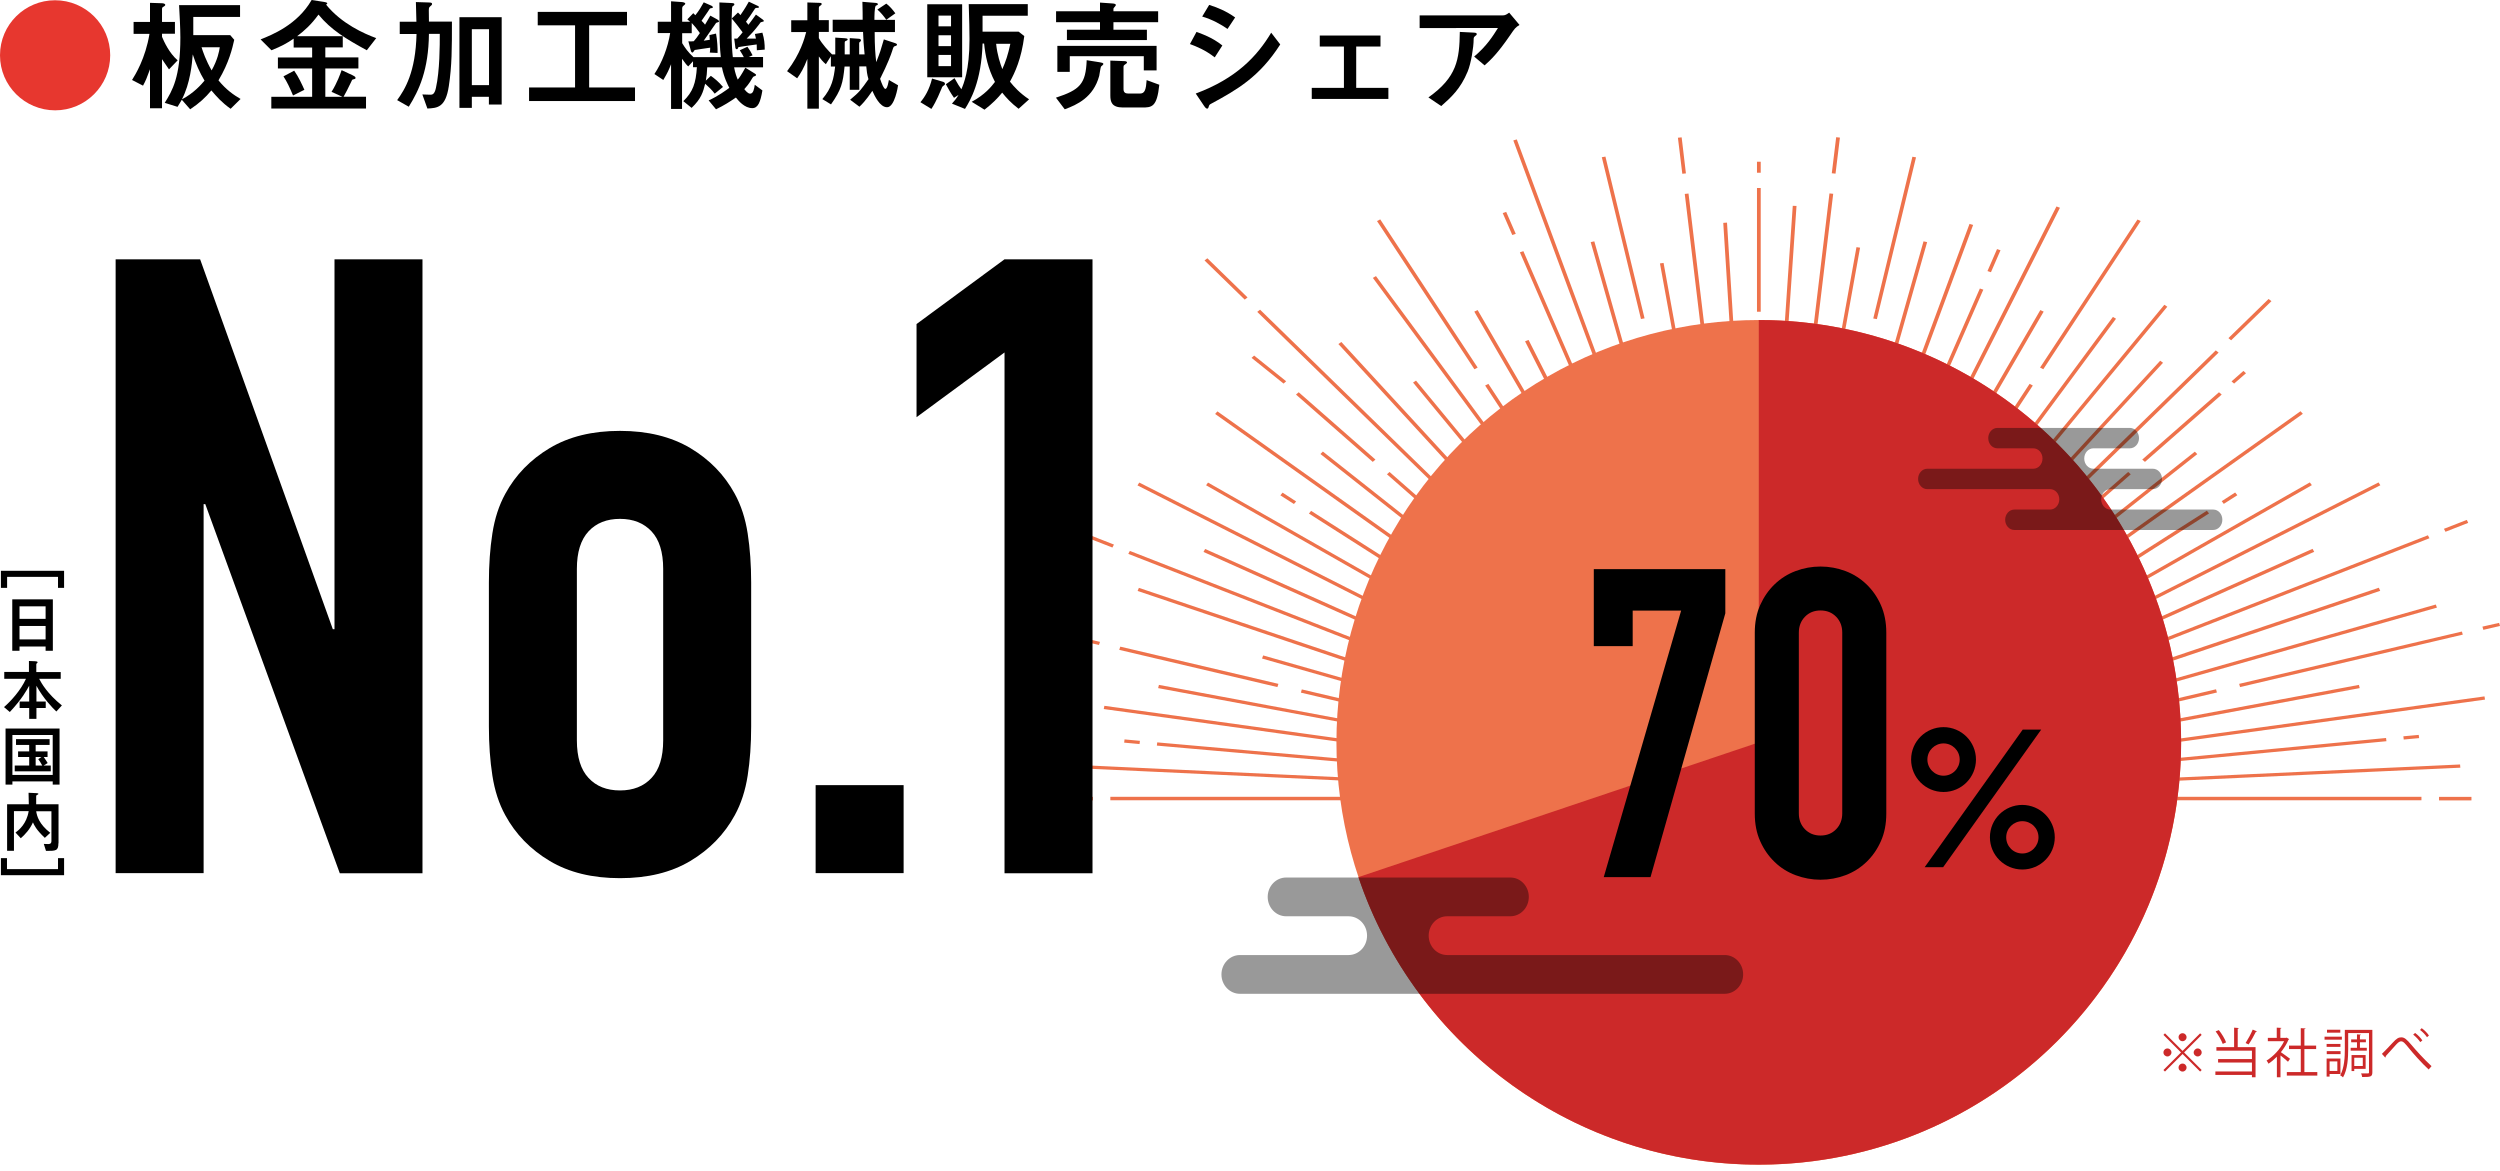 <?xml version="1.0" encoding="utf-8"?>
<!-- Generator: Adobe Illustrator 27.4.1, SVG Export Plug-In . SVG Version: 6.00 Build 0)  -->
<svg version="1.1" xmlns="http://www.w3.org/2000/svg" xmlns:xlink="http://www.w3.org/1999/xlink" x="0px" y="0px"
	 viewBox="0 0 1935 906" style="enable-background:new 0 0 1935 906;" xml:space="preserve">
<style type="text/css">
	.st0{fill:#E7372F;}
	.st1{fill:#EE724B;}
	.st2{fill:#CC2929;}
	.st3{opacity:0.4;}
</style>
<g id="レイヤー_1">
</g>
<g id="_x3C_レイヤー_x3E_">
	<g>
		<g>
			<path class="st0" d="M85.3,42.8c0,23.5-19.1,42.6-42.6,42.6C19.2,85.4,0,66.4,0,42.8C0,19,19.3,0.2,42.6,0.2
				C66.1,0.2,85.3,19.1,85.3,42.8z"/>
			<path d="M125.4,83.8h-9.3V53.6c-2.7,7.3-3.2,8.6-5.4,12.7l-8.5-4.4c2.5-4,10.4-16.7,13.5-35.7h-12.3V17h12.7V2.2l9,0.3
				c1.2,0,2.8,0.3,2.8,1.3c0,0.6-0.6,0.9-1.7,1.6c-0.8,0.5-0.8,0.9-0.8,1.7V17h10v9.1h-10v2.4c1.5,3.6,5.5,12.5,12.1,18.2l-6.7,7
				c-0.9-1.2-4.6-6.7-5.4-7.9V83.8z M178.5,84.2c-6.9-4.9-10.8-9.4-14.9-14.2c-4.8,5.7-9.1,9.7-16.4,14.6l-6.5-7.4
				c-0.8,1.3-2.1,3.7-3.3,5.5l-9.9-3.1c5.9-9.5,12.1-19.7,12.1-50.5c0-7-0.6-18.3-1-25.1h47.2v9.1h-36.2v14.1h28.6l3.1,3.6
				c-1.4,6.3-4,17.7-12.2,31.4c6.1,7.4,11.5,11.1,17.1,14.4L178.5,84.2z M140.8,76.9c9.2-4.8,15.2-11.7,17.5-14.5
				c-3.8-6.3-6.8-13.2-9.1-20.3C148.6,49.5,147.2,64.6,140.8,76.9z M156,36.6c1.1,3.5,3.3,10,7.8,17.9c4.6-8.2,5.9-14.9,6.3-17.9
				H156z"/>
			<path d="M265.3,28v8.7h-13.5v7.7h25.6V53h-25.6v21.9H265l-8.4-3.8c4.3-6.8,7-14.4,7.8-16.8l8.6,4c1,0.5,2.2,1.1,2.2,2
				c0,0.8-0.7,0.9-2,1.2c-0.7,0.2-0.8,0.4-1.4,1.9c-2,4.4-4.6,9.2-5.9,11.5h17.4V84h-73.3v-9.1h31.6V53h-26.5v-8.5h26.5v-7.7h-14.3
				v-6.9c-4.9,3.4-9.6,6-17.2,9l-8.4-8.4c8.7-3.5,28.4-11.2,39.5-30.5l9.7,1.5c0.6,0.1,2.4,0.4,2.4,1.1c0,0.3-0.1,0.4-0.9,1
				c12,14.8,29.5,22.5,38.8,25.9l-7.3,9.4c-16.1-8.8-27.6-15.7-37.4-27.6c-5.5,7.6-10.8,12.4-16.5,16.7H265.3z M227.7,54.7
				c3.4,4.8,6.1,10.8,7.9,14.8l-8.8,4.4c-2.5-6-4.6-10.5-7.4-14.8L227.7,54.7z"/>
			<path d="M307.4,77.5c6-8.3,14.3-21.6,15-51.2h-13v-9.5h12.9c0-2.4-0.3-13-0.4-15.2l9.6,0.3c1.8,0.1,2.9,0,2.9,1.2
				c0,0.6-0.2,0.8-1.7,2.1c-0.7,0.6-0.8,1.5-0.8,2.5c0,1.4,0.1,7.7,0.1,9h17.8c0,20.6,0,34.1-2.4,49.9c-2.5,16.7-8.9,17-16.6,17.4
				l-3.9-10.9c1,0,5.2,0.2,6.1,0.2c1.4,0,3.3,0,4.4-5.2c3-13.3,3-32.9,3-41.9h-8.4c-0.3,27.9-7.6,43.6-15.6,56.4L307.4,77.5z
				 M378.5,74.9h-13.3v8.6h-9.6V13.3h32.7v67.6h-9.9V74.9z M378.5,22.6h-13.3v43.3h13.3V22.6z"/>
			<path d="M491.5,67.7v10.5h-82V67.7h35.6V19.6h-28.9V9.2h69.1v10.4h-29.3v48.1H491.5z"/>
			<path d="M547.4,52c-0.2,4.6-0.5,7.4-1.1,10.4l3.9-3.7c2.5,1.8,5.9,4.4,9.4,8.6l-6.4,5.2c-2.5-3.2-4.2-4.8-7.4-7.7
				c-1.6,6.4-3,11.6-10.5,18.7l-6.4-5.2c7.4-7.2,9.7-13.8,10.5-26.3h-3v-4.6l-3.7,4c-1.2-1.1-1.9-1.8-4.8-5.9v38.8h-8.5V49.7
				c-1.9,4.7-2.3,5.9-6,12.2l-6.9-4.6c5.9-8.8,10.5-20.7,12.2-31.7h-9.6v-8.8h10.3V1l8.4,0.6c1,0.1,2.6,0.4,2.6,1.3
				c0,0.4-0.7,1-1.7,1.8c-0.5,0.4-0.7,1.2-0.7,1.7v10.4h6.1c-0.4-0.3-1.8-1.5-2.1-1.8l4.6-4.8c0.4,0.4,1.2,1.2,1.6,1.6
				c3.1-3.9,4.3-6.1,6.5-10l5.7,2.5c0.8,0.3,1.4,0.9,1.4,1.4c0,0.4-1.2,0.7-1.7,0.7c-0.7,0-1,0.7-2.2,2.6c-1.6,2.4-4.3,6.3-4.9,7.1
				c1.7,1.6,2,2.1,2.7,3c1.5-2.5,1.7-2.8,4.1-7l5.3,2.9c0.6,0.3,1.5,1.1,1.5,1.6c0,0.4-1.7,0.9-2.3,1.1c-0.8,1.1-9.1,13.2-9.6,13.8
				c0.8-0.1,4-0.6,4.7-0.7c0-0.6-0.2-2.9-0.3-3.7l5.1-1.1c1,5,1.3,11.7,1.2,15l-6-0.3c0.2-1.1,0.3-2.4,0.3-3.8
				c-0.8,0.2-11.6,1.6-12,1.8c-0.3,0.4-1.3,2-1.7,2c-0.8,0-1.2-1-1.4-1.9l-1.8-6.8c1.2,0.1,2.8,0.1,4.2-0.1c1.4-1.5,3-3.7,4.7-6.3
				c-2.4-3.4-4-5.4-6.3-7.8v7.9H528v7.7c2.3,3.8,4.5,6.9,8.7,10.8h21.2c-0.8-7.5-1-13.4-1-27.9c0-3.4,0-11.6-0.1-14.4l8.5,0.4
				c2.2,0.1,3.1,0.2,3.1,1c0,0.6-0.2,0.8-1.2,1.5c-0.5,0.3-0.5,0.5-0.6,1.6c-0.2,3.2-0.4,10.9-0.4,16.2c0,11.3,0.6,17.9,1,21.6h8.5
				c-0.8-1.4-1.4-2.7-3.1-5.3l5.9-2.7c1.8,2.5,2.6,3.9,4,6.6l-3,1.3h11.1v8h-22.4c0.8,4.5,2,7.6,2.8,9.5c1.2-1.3,2.5-3.1,5.9-9.2
				l7.1,4.4c0.7,0.5,1.2,0.8,1.2,1.2c0,0.5-0.5,0.8-1.4,1.1c-0.7,0.2-1,0.4-1.6,1.5c-2.5,4.5-4.7,6.8-6.1,8.4
				c0.9,1.1,2.7,3.5,4.5,3.5c2.5,0,3.1-3.6,3.6-6.9l5.9,4.4c-1.5,9-3.4,13.7-7.8,13.7c-6.1,0-10.8-5.8-12.7-8.2c-5,3.4-9,6-15.4,9.1
				l-5.7-6.9c7.1-3.1,14-8.2,16-9.7c-1-1.9-4.2-8-5.7-15.9H547.4z M586.4,4.5c0.5,0.2,1,0.5,1,1c0,0.6-0.7,0.6-1.2,0.6
				c-1.2,0-1.5,0-2.2,1.1c-3,4.6-3.8,5.8-6.6,9.6c0.6,0.7,1,1.2,1.9,2.4c1-1.2,4.9-6.7,5.8-7.9l5.1,3.7c0.3,0.2,1,0.8,1,1.2
				c0,0.4-0.2,0.5-1.9,0.9c-0.7,0.1-1,0.7-1.6,1.6c-3.6,4.8-7.2,8.6-9.8,11.2h7.2c-0.5-2.1-0.6-2.4-0.8-3.6l5.8-1
				c1.5,5.1,1.8,8.4,1.8,13.1l-6.1,0.5c0-1.9,0-2.8-0.1-4.5c-0.1,0-13.9,1.9-14.2,2.1c-0.1,0.3-0.4,1.2-0.6,1.3
				c-0.1,0.1-0.4,0.3-0.6,0.3c-0.9,0-1.2-1-1.2-1.9l-0.8-6.3h2.3c2-2.2,3.1-3.4,4.2-4.9c-3.3-4.5-5.6-7.3-8.4-10.7l4.8-4.6
				c0.7,0.6,1.4,1.4,1.9,2c3.4-4.9,5.6-8.7,6.5-10.4L586.4,4.5z"/>
			<path d="M665.1,51.5v18h-7.4v-18h-4c-1.3,12.9-2.5,17.9-10.5,29.3l-6.7-4.1c7.5-8.8,8.8-16,9.9-25.2h-3.3v-8l-3.9,6.2
				c-2.5-2.1-4-4.1-5.4-6v40.4h-8.9V45.6c-2.9,7.5-5.2,11.2-7.9,15l-7.8-5.5c10.5-13.7,13.5-25.5,14.8-30.3h-11.6v-9.1h12.5V1.9
				l9.1,0.3c1.2,0,2,0.1,2,0.9c0,0.6-0.7,1.1-1.5,1.6c-0.7,0.5-0.7,0.9-0.7,1.7v9.2h7.7v9.1h-7.7v4.8c2.5,4.6,7.4,9.9,10.2,12.6h2.5
				v-13l7.6,0.5c0.8,0.1,2,0.2,2,0.9s-0.8,1-1.7,1.3c-0.7,0.3-0.6,1.2-0.6,2.1v8.2h3.9V29.5l7.1,0.5c0.7,0,1.6,0.4,1.6,1.2
				c0,0.5-0.4,1-0.9,1.3s-0.5,0.8-0.5,1.2v8.4h4.2c-0.8-8.5-0.9-10.3-1.2-17.4h-23.5v-9.4h23.2c0-2.5,0-8.3-0.2-13.9l9.7,0.8
				c1.2,0.1,2.3,0.2,2.3,1.1c0,0.4-0.5,0.7-1.5,1.1c-1.2,0.5-1.2,8.9-1.2,11h15.9v9.4H677c0,11.3,0.5,17.2,1.2,23.3
				c3.2-8.2,3.3-8.6,5.9-17.6l8.2,2.7c0.7,0.2,2,0.6,2,1.4c0,0.7-1.2,1-1.8,1.2c-0.8,0.2-1,0.6-2,3.8c-0.8,2.5-3.3,9.5-9.3,21.4
				c1.5,4.4,2.9,7.8,4.1,7.8c1.6,0,2.5-6,2.7-6.9l7.1,4.1c-0.1,1-2.6,17-8.5,17c-5.6,0-9.7-8.9-11.4-12.7c-1,1.4-5,7.7-10,12.3
				l-7.2-5.4c7.3-6,8.5-7.8,14.2-15.9c-1.1-3.7-1.4-6.5-1.7-9.9H665.1z M686,2.8c2.7,2,5,4.8,7,7.5l-7,5c-1.8-2.6-4.6-6-6.9-7.9
				L686,2.8z"/>
			<path d="M730.2,63.4c0.5,0.2,1.2,0.6,1.2,1.5c0,0.7-0.3,0.9-1.2,1.5c-0.9,0.6-1.2,1.3-1.6,2.5c-0.8,1.8-3.6,9.2-7.7,15.4
				l-8.5-5.2c3.4-4,6.9-9.7,9-18.3L730.2,63.4z M744.7,59.8h-27V3.3h27V59.8z M736.1,12.1h-9.7v8.3h9.7V12.1z M736.1,27.3h-9.7v8.4
				h9.7V27.3z M736.1,42.5h-9.7v8.7h9.7V42.5z M760.5,33.9c-0.9,29.3-9.5,43.9-13.6,50.4l-10.1-4.1c1.8-1.9,3.2-3.6,5.1-6.7
				l-3.5,2.2c-2.7-3.9-4.1-6.4-6.3-10.5l6.7-4.7c2.5,4.5,3.8,6.6,5.3,8.6c1.7-4,6.3-14.5,6.3-38.8c0-4.7-0.2-16.1-0.6-27.1h45.7v9
				h-35v12.3h27.9l4.4,3.4c-2.3,17.8-7.2,28.2-11.1,35.3c3.3,4.1,7.4,8.7,14.8,13.7l-8.1,7.3c-5.9-4.5-9.7-8.7-12.7-12.5
				c-3.6,4.4-7.5,8.4-13.7,13.2l-9.9-6.1c10.2-5.5,15.3-11.8,18-15.4c-5.6-10.8-7.4-20.2-8.4-29.7H760.5z M771,33.9
				c0.9,8.8,3.2,15.3,4.8,19.6c2.5-5.6,4.4-11.1,6.2-19.6H771z"/>
			<path d="M817.3,75.6c18.5-6.1,23.1-10.5,23.8-29l10.1,1.6c1.5,0.3,2.8,0.4,2.8,1.4c0,0.4-1.4,1.6-1.8,1.9
				c-0.3,0.2-1.2,6.1-1.4,7.2c-4.5,16.7-17.2,22.4-26.7,25.9L817.3,75.6z M851.4,2l9.9,0.7c1.2,0.1,2.4,0.4,2.4,1.2
				c0,0.6-1.9,2.3-1.9,2.8v2h34.6v8.5h-34.6V23h25.9v8h-61.9v-8h25.6v-5.8h-34V8.7h34V2z M885.3,54.5v-11H828v12.1h-9.6V35.5h76.8
				v19H885.3z M870,47.3c0.8,0,2.3,0.1,2.3,1.1c0,0.4-0.2,0.6-1.9,1.8c-0.8,0.6-0.8,1-0.8,1.6V69c0,2.4,1.3,3.4,3.6,3.4h9.2
				c3.7,0,4.6-3.1,5.1-10.4l9.8,3.6c-1.8,17.5-5.9,17.6-13.4,17.6h-14.7c-8.7,0-9.8-4.3-9.8-9.3v-27L870,47.3z"/>
			<path d="M940.2,44.4c-7.3-5.7-14.3-8.5-19.2-10.3l5.1-9.4c3.1,1.1,12.4,4.3,20,10.5L940.2,44.4z M925.5,72.4
				c31.5-11.7,47.6-29,58.4-47.1l7,9.1c-16.1,25.2-33.5,35.1-53.5,45.9c-1.2,0.6-1.5,1-1.9,2.4c-0.1,0.5-0.4,1.4-1.2,1.4
				c-0.9,0-1.9-1.5-2.2-1.9L925.5,72.4z M950.1,22.4c-5.1-3.5-11.5-7.2-19.6-9.6l5.4-9c6.1,1.9,13.1,4.7,20.1,9.7L950.1,22.4z"/>
			<path d="M1021.4,27.5h47.1V36h-18.8v32h24.9v8.6h-59.3V68h24.9V36h-18.7V27.5z"/>
			<path d="M1098.8,21.7v-9.8h64.2c1.2,0,2.3,0,5.1-2.1l8,9.5c-3.2,2-3.6,2.6-7.3,8c-9.6,14-14.9,19-19.7,23.3l-8.1-6.8
				c9.9-8.4,14.5-15.9,18.4-22.1H1098.8z M1105.6,75.4c22.1-15.7,24-29.3,24.3-50.7l9.9,0.5c2.6,0.1,3.2,0.3,3.2,1.2
				c0,0.5-0.3,0.9-1.2,1.5c-1,0.8-1.2,1.1-1.2,2.9c0,5.6-2,18.2-4.6,24.5c-5.6,13.6-12.9,20.1-20.5,26.8L1105.6,75.4z"/>
		</g>
		<g>
			<path class="st1" d="M1483,121.8l-2.8-0.5l-30.3,125.2l2.8,0.5L1483,121.8z M1444.9,339.2l2.8,0.7l6.4-20.8l-2.8-0.7
				L1444.9,339.2z M1390.5,159.4l-2.9-0.1l-10,146.4l2.9,0.1L1390.5,159.4z M1458.7,303.5l32.9-116.1l-2.8-0.6l-32.9,116.1
				L1458.7,303.5z M1424.1,106.5l-2.9-0.3l-3.4,27.9l2.9,0.3L1424.1,106.5z M1729.2,296.9l9.2-8l-2-1.8l-9.2,8.1L1729.2,296.9z
				 M1548.4,193.7l-2.7-0.9l-7.4,17l2.7,0.9L1548.4,193.7z M1758.1,233.1l-2.2-1.7l-31.1,30.3l2.1,1.7L1758.1,233.1z M1887.8,619.5
				h25.1v-2.7h-25.1V619.5z M1581.5,285.8l75.4-114.7l-2.5-1.2L1579,284.5L1581.5,285.8z M1660.2,357.5l59.4-52.1l-2.1-1.8
				l-59.4,52.1L1660.2,357.5z M1634.7,594.1l212.4-20.4l-0.3-2.5l-212.4,20.4L1634.7,594.1z M1860.5,572.4l11.9-1.1l-0.3-2.5
				l-11.9,1.1L1860.5,572.4z M1733.1,529.3l0.7,2.5l172.4-40.6l-0.7-2.4L1733.1,529.3z M1416.5,614.2l202.4-18.7l-0.3-2.5
				l-202.5,18.7l507.3-70.2l-0.4-2.5l-507.3,70.2l410.7-76.6l-0.6-2.5l-410.7,76.6l300.8-70.7l-0.7-2.5l-300.7,70.7l471.7-133.9
				l-0.9-2.4l-471.8,133.9l428.8-144.5l-1.1-2.4l-428.7,144.4l252.9-98.8l-1.2-2.3l-252.9,98.9l379.9-170l-1.3-2.3l-380,170
				l432.5-219.2l-1.4-2.2l-432.5,219.2l380.9-217.1l-1.6-2.1l-380.8,217.1l302.8-193.1l-1.7-2.1l-302.8,193.1l377.1-268.1l-1.8-2
				l-377.1,268.1l297.2-234.9l-1.9-1.9l-297.2,234.9l247.6-217.4l-2-1.8l-247.7,217.4l317.7-309.8l-2.2-1.7l-317.7,309.7
				l276.9-300.1l-2.2-1.6L1395,579.5l282.5-342.1l-2.3-1.5L1392.7,578l245.1-331.3l-2.4-1.4l-245.1,331.4l183.1-278.3l-2.5-1.3
				l-183,278.2l193.9-334.1l-2.6-1.2l-194,334.3l209.2-413.5l-2.7-1l-209.2,413.4l152.6-349l-2.7-0.9l-152.6,349l147.4-398.2
				l-2.8-0.8L1377,571.5l66.9-219.1l-2.8-0.6l-66.9,219.1l75.1-310.1l-2.8-0.5l-75.1,310.1l68.3-378.7l-2.8-0.4l-68.3,378.6
				l50.3-419.9l-2.9-0.3l-50.3,419.9l14.9-248.8l-2.9-0.1l-14.8,247.1l0-313.2h-0.1l0,0h-2.9l0,313.2l-14.7-247.1l-2.9,0.1
				l14.9,248.8l-50.3-419.8l-2.9,0.3l50.3,419.9l-66.7-366.5l-2.8,0.4l66.7,366.5l-75.1-310.1l-2.8,0.5l75.1,310.1l-66.9-219.1
				l-2.8,0.6l66.9,219.1l-171.9-463.6l-2.7,0.8L1343,572.3l-163.9-377.9l-2.7,0.9l163.9,377.8l-157.2-310l-2.7,1.1l157.3,310.1
				l-194-334.3l-2.6,1.2L1335,575.3l-183-278.2l-2.5,1.3l183,278.3l-267.5-363l-2.4,1.4L1330,578l-234-283.4l-2.3,1.5l234,283.4
				l-289.5-314.8l-2.3,1.6l289.4,314.7l-350-341.3l-2.2,1.7l350.1,341.3l-247.7-217.4l-2,1.8l247.6,217.3l-297.2-234.9l-1.9,1.9
				l297.2,234.9L942.3,318.4l-1.8,2l377.1,268.1l-302.8-193.1l-1.7,2.1l302.8,193.1L935,373.5l-1.5,2.1l380.8,217.1L881.8,373.5
				l-1.4,2.2l432.5,219.2l-380.1-170l-1.3,2.3l380,170l-252.9-98.9l-1.2,2.3l252.9,98.8L881.5,455l-1,2.4l428.8,144.5l-331.6-94.6
				l-0.9,2.4l331.5,94.6l-300.7-70.7l-0.7,2.5l300.7,70.8L897,530.1l-0.6,2.5l410.7,76.6l-452.3-62.9l-0.5,2.5l452.3,62.9
				L1104.1,593l-0.3,2.5l202.5,18.7l-512-24l-0.1,2.5l512.1,24H859.4v2.7h502l0,0h512.8v-2.7h-457.6l487.7-22.5l-0.2-2.5
				L1416.5,614.2z M1721.2,390l10.5-6.7l-1.7-2.1l-10.4,6.7L1721.2,390z M1909.3,402.4l-17.7,6.9l1.2,2.3l17.6-6.9L1909.3,402.4z
				 M1921.4,485l0.7,2.5l12.9-3l-0.7-2.4L1921.4,485z M1676.8,493.4l1.2,2.3l202.4-79.1l-1.2-2.3L1676.8,493.4z M1345.1,305.7
				l-8.4-133.4l-2.9,0.2l8.4,133.4L1345.1,305.7z M1359.9,241.3h2.9l0-95.8h-2.9L1359.9,241.3L1359.9,241.3L1359.9,241.3z
				 M1359.9,133.7h2.2h0.7l0,0h0l0-8.5l0,0l-2.9,0L1359.9,133.7L1359.9,133.7L1359.9,133.7z M870.4,572.3l-0.3,2.5l11.9,1.1l0.3-2.5
				L870.4,572.3z M992.7,381.3l-1.7,2.1l10.5,6.7l1.7-2L992.7,381.3z M895.7,574.6l-0.3,2.5l192.6,17l0.3-2.5L895.7,574.6z
				 M1304.9,134.2l-3.3-27.9l-2.9,0.3l3.4,27.9L1304.9,134.2z M820.8,619.5h25.1v-2.7h-25.1V619.5z M993.5,296.9l2-1.8l-24.8-19.9
				l-2,1.8L993.5,296.9z M1045.9,493.4l-171.4-67l-1.2,2.3l171.4,67L1045.9,493.4z M965.6,230.2l-31.1-30.3l-2.2,1.7l31.1,30.3
				L965.6,230.2z M837.7,496.2l12.9,3l0.8-2.4l-12.9-3L837.7,496.2z M989.5,529.3l-122.4-28.8l-0.8,2.5l122.4,28.8L989.5,529.3z
				 M843.3,416.9l17.7,6.9l1.2-2.3l-17.6-6.9L843.3,416.9z M1266.9,302.9l-32.9-116.1l-2.8,0.6l32.9,116.1L1266.9,302.9z
				 M1275,339.9l2.8-0.7l-6.4-20.8l-2.8,0.7L1275,339.9z M1272.9,246.4l-30.3-125.2l-2.8,0.5l30.3,125.2L1272.9,246.4z
				 M1143.7,284.5l-75.4-114.7l-2.5,1.3l75.4,114.7L1143.7,284.5z M1173.2,181l-7.4-17l-2.7,0.9l7.4,17L1173.2,181z M1064.6,355.7
				l-59.4-52.1l-2.1,1.8l59.4,52.1L1064.6,355.7z"/>
			<g>
				<g>
					<path d="M89.5,675.8V200.7h65.4L257.6,487h1.3V200.7H327v475.2H263L158.9,390.2h-1.3v285.6H89.5z"/>
					<path d="M378.4,450.9c0-13.8,0.9-26.5,2.7-38c1.8-11.6,5.1-21.8,10-30.7c8-14.7,19.5-26.5,34.4-35.4
						c14.9-8.9,33-13.3,54.4-13.3c21.4,0,39.5,4.5,54.4,13.3c14.9,8.9,26.4,20.7,34.4,35.4c4.9,8.9,8.2,19.1,10,30.7
						c1.8,11.6,2.7,24.3,2.7,38v111.4c0,13.8-0.9,26.5-2.7,38c-1.8,11.6-5.1,21.8-10,30.7c-8,14.7-19.5,26.5-34.4,35.4
						c-14.9,8.9-33,13.3-54.4,13.3c-21.4,0-39.5-4.4-54.4-13.3c-14.9-8.9-26.4-20.7-34.4-35.4c-4.9-8.9-8.2-19.1-10-30.7
						c-1.8-11.6-2.7-24.2-2.7-38V450.9z M446.5,573.1c0,12.9,3,22.6,9,29c6,6.5,14.1,9.7,24.4,9.7c10.2,0,18.4-3.2,24.4-9.7
						c6-6.4,9-16.1,9-29V440.3c0-12.9-3-22.6-9-29c-6-6.4-14.1-9.7-24.4-9.7c-10.2,0-18.4,3.2-24.4,9.7c-6,6.5-9,16.1-9,29V573.1z"
						/>
					<path d="M631.3,675.8v-68.1h68.1v68.1H631.3z"/>
					<path d="M777.5,675.8V272.8l-68.1,50.1v-72.1l68.1-50.1h68.1v475.2H777.5z"/>
				</g>
				<g>
					<g>
						<path d="M49.6,455h-4.7v-8.5H5.5v8.5H0.7v-13.2h48.9V455z"/>
						<path d="M35.3,503.7v-3.3H15.1v3.3H9.5v-39.8h31.4v39.8H35.3z M35.3,469.3H15.1v9.7h20.2V469.3z M35.3,484.5H15.1v10.4h20.2
							V484.5z"/>
						<path d="M47,520.1v5.3H30.3c1.8,3.4,6.2,11.4,17.6,20.6l-4.3,4.7c-3.2-3-10.3-10.5-15.4-19.9V543h7.2v5h-7.2v8.4h-5.6v-8.4
							h-7.4v-5h7.4v-12.3c-1.8,3.3-5.3,10-15,20.4l-4.5-3.8c5.4-4.7,12.9-12.9,17-21.9H3.3v-5.3h19.1v-8.5l4.8,0.2
							c0.7,0.1,1.9,0.1,1.9,0.8c0,0.2-0.1,0.4-0.2,0.5c-0.7,0.5-0.8,0.6-0.8,1.2v5.9H47z"/>
						<path d="M40.8,607.3v-2.5H9.6v2.5H4.3v-43.4h41.8v43.4H40.8z M40.8,568.9H9.6v30.9h31.2V568.9z M33.8,585.9
							c1.6,2.2,2.3,3.4,3.1,4.7l-3.1,1.9h5.5v4.5H11.4v-4.5h11.2v-6.6H14v-4.3h8.6v-5H12.4v-4.5h26v4.5H27.6v5h9.2v4.3H33.8z
							 M27.6,585.9v6.6h5.1c-1.3-2.4-2.1-3.6-3.1-4.9l2.5-1.7H27.6z"/>
						<path d="M45.2,652.7c0,5.9-2,5.9-9.6,5.9l-1.7-5.4c0.4,0,3.1,0.1,3.4,0.1c0.7,0,2.5,0,2.5-2.3v-23.1H28
							c0.6,3.8,2.2,9.9,10.9,16.7l-4.2,3.9c-6.7-6.3-8.3-9.9-9.2-12c-2.3,5.3-5.9,9.2-9.4,12.3l-4.1-4.4c2.6-1.9,8.6-6.7,10.2-16.6
							H10.8v30.7H5.5v-36h16.8c0-1.5-0.1-7.6-0.2-8.9l6.2,0.3c0.8,0.1,1.4,0.1,1.4,0.6c0,0.3-0.2,0.4-1.2,0.9
							c-0.5,0.3-0.5,0.6-0.5,1.2v5.9h17.3V652.7z"/>
						<path d="M0.7,664.2h4.7v8.5h39.5v-8.5h4.7v13.2H0.7V664.2z"/>
					</g>
				</g>
			</g>
			<g>
				<path class="st2" d="M1675.7,799.8l13.6,13.6l13.6-13.6l1.2,1.2l-13.6,13.6l13.6,13.6l-1.2,1.2l-13.6-13.6l-13.6,13.6l-1.2-1.2
					l13.6-13.6l-13.6-13.6L1675.7,799.8z M1677.6,817.7c-1.7,0-3.1-1.4-3.1-3.1c0-1.7,1.4-3.1,3.1-3.1c1.7,0,3.1,1.4,3.1,3.1
					C1680.7,816.3,1679.2,817.7,1677.6,817.7z M1686.2,802.8c0-1.7,1.4-3.1,3.1-3.1c1.7,0,3.1,1.4,3.1,3.1c0,1.7-1.4,3.1-3.1,3.1
					C1687.5,805.9,1686.2,804.4,1686.2,802.8z M1692.4,826.3c0,1.7-1.4,3.1-3.1,3.1c-1.7,0-3.1-1.4-3.1-3.1c0-1.7,1.4-3.1,3.1-3.1
					C1691.1,823.2,1692.4,824.7,1692.4,826.3z M1701,811.5c1.7,0,3.1,1.4,3.1,3.1c0,1.7-1.4,3.1-3.1,3.1c-1.7,0-3.1-1.4-3.1-3.1
					C1698,812.8,1699.4,811.5,1701,811.5z"/>
				<path class="st2" d="M1732.8,795.7c0,0.3-0.2,0.5-0.8,0.6v14.2h13.8v23.3h-2.8V832h-28.3v-2.7h28.3v-6.9h-26.2v-2.7h26.2v-6.5
					h-27.5v-2.7h13.7v-15.1L1732.8,795.7z M1717.4,797.3c2.3,2.9,4.7,6.9,5.6,9.5l-2.6,1.2c-1-2.7-3.3-6.8-5.5-9.7L1717.4,797.3z
					 M1746.9,798.3c-0.2,0.2-0.5,0.4-0.9,0.4c-1.4,2.9-3.7,7-5.6,9.7c0,0-2.3-1.1-2.3-1.1c1.8-2.8,4.2-7.2,5.5-10.4L1746.9,798.3z"
					/>
				<path class="st2" d="M1771.8,804.3c0,0.2-0.3,0.3-0.5,0.4c-1.4,3.4-3.5,6.7-5.9,9.7c2,1.3,6,4.3,7.1,5.1l-1.6,2.3
					c-1.2-1.2-3.8-3.3-5.8-4.9v16.9h-2.8v-15.9c-2.1,2.1-4.3,4-6.5,5.4c-0.3-0.7-1-1.9-1.5-2.4c5.2-3.2,10.7-8.9,13.6-15h-12.6v-2.6
					h6.9v-7.9l3.6,0.2c0,0.3-0.3,0.5-0.8,0.6v7.1h4.4l0.5-0.2L1771.8,804.3z M1783.6,829.8h10v2.7H1770v-2.7h10.8v-17.8h-9.1v-2.7
					h9.1v-13.5l3.7,0.2c0,0.3-0.3,0.5-0.9,0.6v12.7h9.1v2.7h-9.1V829.8z"/>
				<path class="st2" d="M1812.6,802.4v2.3h-13.4v-2.3H1812.6z M1811.5,831.3h-8.4v2h-2.3v-14h10.7V831.3z M1811.5,808v2.3h-10.7
					V808H1811.5z M1800.9,815.9v-2.3h10.7v2.3H1800.9z M1811.4,797v2.3h-10.3V797H1811.4z M1809.1,821.5h-6v7.4h6V821.5z
					 M1836.2,797.2v32.8c0,3.6-1.7,3.6-7.9,3.6c-0.1-0.7-0.4-2-0.8-2.8c1.2,0,2.3,0,3.3,0h2c0.7,0,0.8-0.2,0.8-0.9v-30.3h-16.1v12.4
					c0,6.5-0.4,15.7-4,21.9c-0.4-0.5-1.6-1.3-2.2-1.6c3.3-5.9,3.6-14.2,3.6-20.3v-14.9H1836.2z M1819.4,811h4.9v-4.3h-4.5v-2.2h4.5
					v-3.9l3,0.2c0,0.3-0.2,0.5-0.7,0.5v3.2h4.6v2.2h-4.6v4.3h5.3v2.2h-12.5V811z M1831,827.3h-8.8v1.7h-2.1v-12.4h10.9V827.3z
					 M1828.8,818.7h-6.6v6.4h6.6V818.7z"/>
				<path class="st2" d="M1843.6,815.7c1.7-1.6,6-6.1,8.2-8.5c3.2-3.5,4.7-4.3,6.8-4.3c2.5,0,4.2,1.6,7.9,5.9
					c2.9,3.5,9.7,11.1,15.5,16.4l-2.2,2.6c-5.6-5.1-12.3-12.8-14.8-15.9c-3.5-4.3-4.8-5.9-6.5-5.9c-1.7,0-2.9,1.4-5.4,4.2
					c-1.4,1.6-4.7,5.3-6.5,7.2c0,0.5-0.1,0.9-0.4,1.2L1843.6,815.7z M1869.3,799.5c2.3,1.7,4.4,3.9,5.6,5.8l-1.6,1.3
					c-1.2-1.8-3.3-4.1-5.5-5.8L1869.3,799.5z M1874.4,795.8c2.3,1.7,4.3,3.7,5.6,5.7l-1.5,1.3c-1.3-1.9-3.3-4.1-5.4-5.6
					L1874.4,795.8z"/>
			</g>
			<g>
				<circle class="st1" cx="1361.3" cy="574.6" r="326.9"/>
				<path class="st2" d="M1361.3,247.7v326.9l-309.9,104.3c22,65.4,64.1,121.5,119,161c53.7,38.7,119.7,61.5,190.9,61.5
					c180.5,0,326.9-146.4,326.9-326.9C1688.2,394.1,1541.9,247.7,1361.3,247.7z"/>
			</g>
			<path class="st3" d="M959.7,739.2h84.1c7.9,0,14.3-6.7,14.3-15c0-8.3-6.4-15-14.3-15h-48.3c-7.9,0-14.3-6.7-14.3-15
				c0-8.3,6.4-15,14.3-15H1169c7.9,0,14.3,6.7,14.3,15c0,8.3-6.4,15-14.3,15h-48.9c-7.9,0-14.3,6.7-14.3,15c0,8.3,6.4,15,14.3,15
				h214.8c7.9,0,14.3,6.7,14.3,15c0,8.3-6.4,15-14.3,15H959.7c-7.9,0-14.3-6.7-14.3-15C945.4,746,951.8,739.2,959.7,739.2z"/>
			<path class="st3" d="M1713.1,394.4h-79.7c-3.9,0-7.1-3.6-7.1-7.9c0-4.4,3.2-7.9,7.1-7.9h32.9c3.9,0,7.1-3.5,7.1-7.9
				c0-4.4-3.2-7.9-7.1-7.9h-46c-3.9,0-7.1-3.5-7.1-7.9c0-4.4,3.2-7.9,7.1-7.9h28.2c3.9,0,7.1-3.5,7.1-7.9c0-4.4-3.2-7.9-7.1-7.9
				H1546c-3.9,0-7.1,3.5-7.1,7.9c0,4.4,3.1,7.9,7.1,7.9h27.8c3.9,0,7.1,3.5,7.1,7.9c0,4.4-3.2,7.9-7.1,7.9h-82.1
				c-3.9,0-7.1,3.5-7.1,7.9c0,4.4,3.2,7.9,7.1,7.9h95.1c3.9,0,7.1,3.5,7.1,7.9c0,4.3-3.2,7.9-7.1,7.9h-27.7c-3.9,0-7.1,3.5-7.1,7.9
				s3.2,7.9,7.1,7.9h153.9c3.9,0,7.1-3.5,7.1-7.9S1717,394.4,1713.1,394.4z"/>
			<g>
				<path d="M1241.3,678.9l59.9-206.3h-37.5v27.5h-30.1v-59.6h101.8v34.2l-57.9,204.2H1241.3z"/>
				<path d="M1358.2,489.7c0-8,1.4-15.2,4.2-21.4c2.8-6.2,6.5-11.6,11.2-16.1c4.7-4.5,10.1-7.9,16.2-10.2c6.1-2.3,12.6-3.5,19.3-3.5
					s13.1,1.2,19.3,3.5c6.1,2.3,11.6,5.8,16.2,10.2c4.7,4.5,8.4,9.8,11.2,16.1c2.8,6.3,4.2,13.4,4.2,21.4v140c0,8-1.4,15.2-4.2,21.4
					c-2.8,6.3-6.5,11.6-11.2,16.1c-4.7,4.5-10.1,7.9-16.2,10.2c-6.1,2.3-12.6,3.5-19.3,3.5s-13.1-1.2-19.3-3.5
					c-6.1-2.3-11.6-5.7-16.2-10.2c-4.7-4.5-8.4-9.8-11.2-16.1c-2.8-6.2-4.2-13.4-4.2-21.4V489.7z M1392.3,629.6
					c0,4.9,1.6,9,4.7,12.2c3.1,3.2,7.1,4.9,12.1,4.9c4.9,0,8.9-1.6,12.1-4.9c3.1-3.2,4.7-7.3,4.7-12.2v-140c0-4.9-1.6-9-4.7-12.2
					c-3.1-3.2-7.1-4.9-12.1-4.9c-4.9,0-8.9,1.6-12.1,4.9c-3.1,3.2-4.7,7.3-4.7,12.2V629.6z"/>
				<path d="M1529.4,587.9c0,13.7-11.1,25.1-25.1,25.1c-13.9,0-25.1-11.2-25.1-25.1c0-14.2,11.5-25.1,25.1-25.1
					C1518,562.8,1529.4,573.9,1529.4,587.9z M1579.9,564.7L1504,671.2h-14.3l75.9-106.5H1579.9z M1491.8,587.9
					c0,6.9,5.7,12.5,12.5,12.5c7,0,12.5-5.7,12.5-12.5c0-7-5.7-12.5-12.5-12.5C1497.6,575.4,1491.8,580.8,1491.8,587.9z
					 M1590.4,648.1c0,13.7-11.2,24.9-25.1,24.9s-25.1-11.2-25.1-24.9c0-14.2,11.4-25.1,25.1-25.1
					C1579,623.1,1590.4,634.1,1590.4,648.1z M1552.8,648.1c0,6.9,5.5,12.5,12.5,12.5s12.5-5.8,12.5-12.5c0-7.1-5.7-12.5-12.5-12.5
					C1558.6,635.6,1552.8,641,1552.8,648.1z"/>
			</g>
		</g>
	</g>
</g>
</svg>
